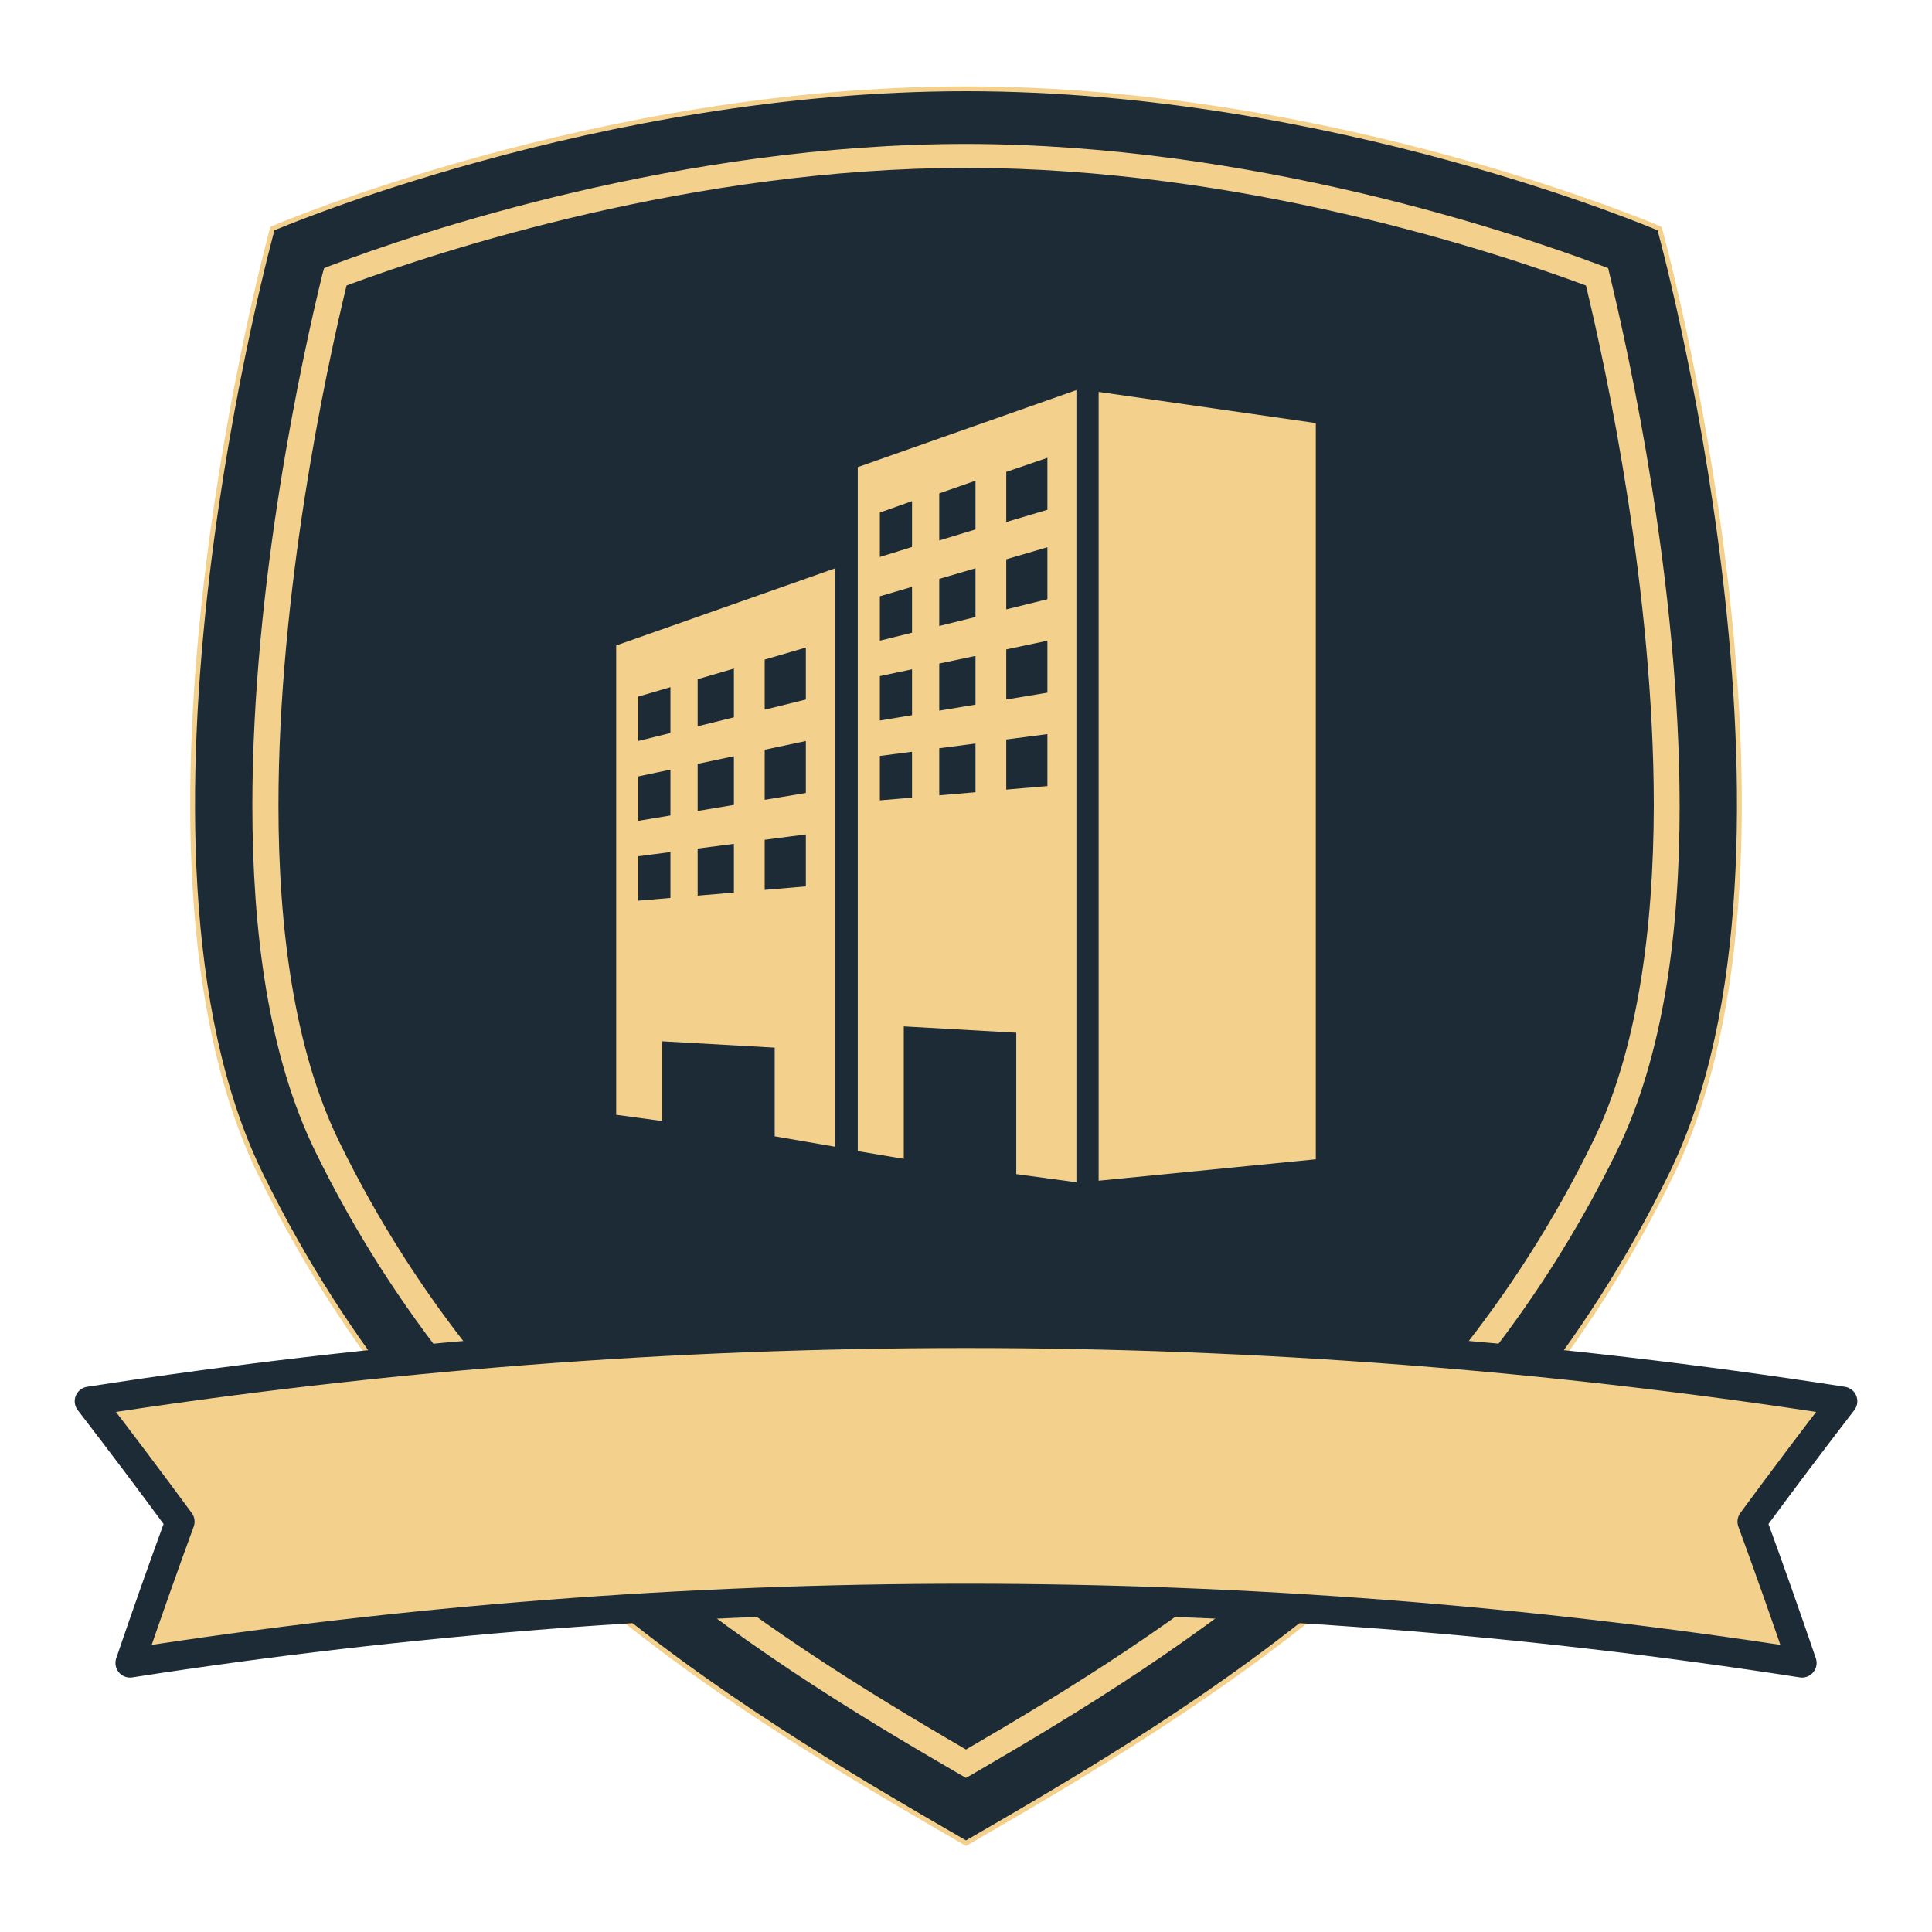 <?xml version="1.0" encoding="UTF-8"?> <svg xmlns="http://www.w3.org/2000/svg" id="_3" data-name="3" viewBox="0 0 800 800"><defs><style> .cls-1, .cls-2 { fill: #f3d18d; } .cls-2 { stroke: #1c2b36; stroke-linecap: round; stroke-linejoin: round; stroke-width: 12.09px; } .cls-3 { fill: #1c2b36; stroke: #f3d18d; stroke-miterlimit: 10; stroke-width: 2px; } </style></defs><path class="cls-3" d="M687.2,94.64s-134.5-57.88-287.2-57.88S112.8,94.64,112.8,94.64c0,0-70.9,256.56-5,391.4,71.4,146.21,189.3,217.76,292.2,277.2,102.9-59.44,220.8-130.99,292.2-277.2,65.9-134.93-5-391.4-5-391.4Z"></path><path class="cls-1" d="M666.5,113.54l-.6-2.48-2.6-1.01c-36.9-13.85-144.9-50.36-263.3-50.45-118.3,0-226.4,36.51-263.3,50.45l-2.5,1.01-.7,2.48c-8.3,34.03-29,127.87-29,219.96,0,51.83,6.5,103.19,26,143.19,33.3,68.15,78.1,119.98,125.6,161.07,47.4,41.09,97.4,71.46,141,96.77l2.9,1.65,2.9-1.65c43.6-25.32,93.6-55.68,141-96.77s92.3-92.92,125.6-161.07c19.5-39.9,26-91.27,26-143.09-.1-92.09-20.8-186.02-29-220.05ZM659.6,472.65c-32.6,66.78-76.5,117.5-123.1,157.86-45.6,39.44-93.8,69.07-136.5,93.93-42.7-24.86-90.9-54.49-136.5-93.93-46.6-40.36-90.5-91.08-123.1-157.86-18.5-37.88-25.1-88.06-25.1-139.15,0-88.52,19.6-179.69,28.2-215.28,38.4-14.31,143.2-48.71,256.6-48.71s218.1,34.4,256.6,48.71c8.6,35.59,28.1,126.77,28.1,215.38-.1,51.09-6.7,101.27-25.2,139.06Z"></path><path class="cls-2" d="M763.03,580.22c-240.57-37.44-485.48-37.43-726.05,0,12.74,16.52,25.25,33.14,37.54,49.85-7.13,19.48-14.02,39-20.67,58.53,229.39-35.7,462.93-35.7,692.32,0-6.65-19.54-13.54-39.05-20.67-58.53,12.29-16.71,24.8-33.33,37.54-49.85Z"></path><g><path class="cls-1" d="M345.69,474.81v-239.44l-90.54,31.9v194.34l19.05,2.59v-33.02l46.58,2.63v36.71l24.91,4.3ZM316.64,273.12l17.04-4.98v21.52l-17.04,4.21v-20.76ZM316.64,310.44l17.04-3.6v21.52l-17.04,2.83v-20.76ZM277.61,371.82l-13.32,1.13v-18.39l13.32-1.73v18.99ZM277.61,337.68l-13.32,2.21v-18.39l13.32-2.82v18.99ZM277.61,303.53l-13.32,3.3v-18.39l13.32-3.9v18.99ZM303.89,369.59l-15.01,1.28v-19.5l15.01-1.95v20.18ZM303.89,333.31l-15.01,2.49v-19.5l15.01-3.17v20.18ZM303.89,297.03l-15.01,3.71v-19.5l15.01-4.39v20.18ZM316.64,368.5v-20.76l17.04-2.22v21.52l-17.04,1.45Z"></path><path class="cls-1" d="M445.72,489.55V161.53l-90.54,31.9v283.23l19.05,3.2v-54.86l46.58,2.63v58.55l24.91,3.38ZM416.67,195.4l17.04-5.83v21.52l-17.04,5.06v-20.76ZM416.67,231.58l17.04-4.98v21.52l-17.04,4.21v-20.76ZM416.67,268.9l17.04-3.6v21.52l-17.04,2.83v-20.76ZM377.65,330.28l-13.32,1.13v-18.39l13.32-1.73v18.99ZM377.65,296.14l-13.32,2.21v-18.39l13.32-2.82v18.99ZM377.65,261.99l-13.32,3.3v-18.39l13.32-3.9v18.99ZM377.65,226.49l-13.32,4.14v-18.39l13.32-4.74v18.99ZM403.93,328.05l-15.01,1.28v-19.5l15.01-1.95v20.18ZM403.93,291.77l-15.01,2.49v-19.5l15.01-3.17v20.18ZM403.93,255.49l-15.01,3.71v-19.5l15.01-4.39v20.18ZM403.93,219.23l-15.01,4.56v-19.5l15.01-5.23v20.18ZM416.67,326.96v-20.76l17.04-2.22v21.52l-17.04,1.45Z"></path><polygon class="cls-1" points="454.92 162.28 454.92 488.91 544.85 480.03 544.85 175.19 454.92 162.28"></polygon></g></svg> 